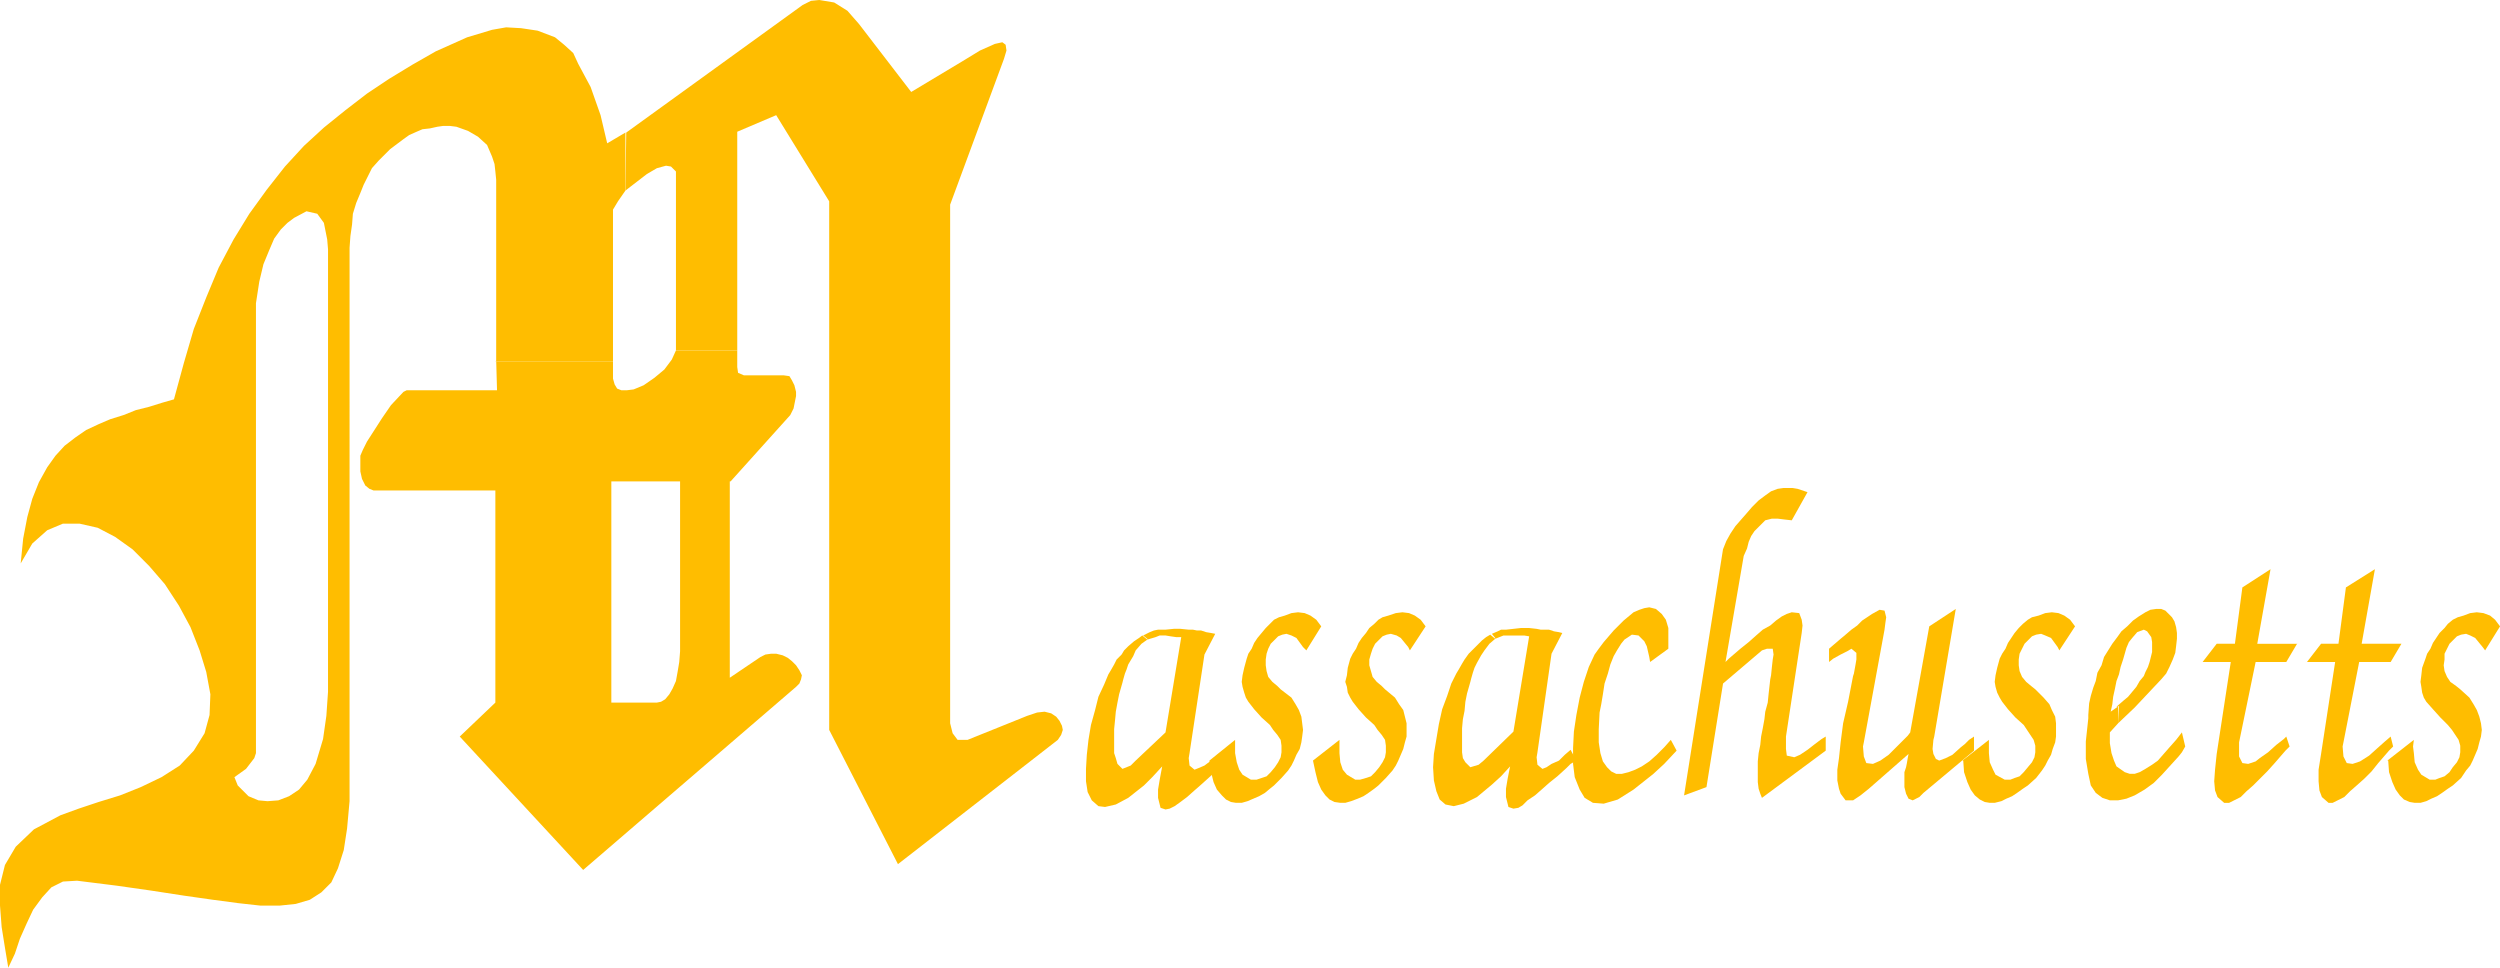 <?xml version="1.0" encoding="UTF-8" standalone="no"?>
<svg
   version="1.0"
   width="129.039mm"
   height="49.949mm"
   id="svg15"
   sodipodi:docname="Massachusetts.wmf"
   xmlns:inkscape="http://www.inkscape.org/namespaces/inkscape"
   xmlns:sodipodi="http://sodipodi.sourceforge.net/DTD/sodipodi-0.dtd"
   xmlns="http://www.w3.org/2000/svg"
   xmlns:svg="http://www.w3.org/2000/svg">
  <sodipodi:namedview
     id="namedview15"
     pagecolor="#ffffff"
     bordercolor="#000000"
     borderopacity="0.25"
     inkscape:showpageshadow="2"
     inkscape:pageopacity="0.0"
     inkscape:pagecheckerboard="0"
     inkscape:deskcolor="#d1d1d1"
     inkscape:document-units="mm" />
  <defs
     id="defs1">
    <pattern
       id="WMFhbasepattern"
       patternUnits="userSpaceOnUse"
       width="6"
       height="6"
       x="0"
       y="0" />
  </defs>
  <path
     style="fill:#ffbd00;fill-opacity:1;fill-rule:evenodd;stroke:none"
     d="m 465.731,148.376 5.171,-4.041 -0.162,1.293 0.162,1.293 0.162,1.778 0.646,1.455 0.646,0.97 1.616,0.97 h 1.131 l 0.808,-0.323 0.97,-0.323 0.97,-0.808 0.646,-0.97 0.808,-0.97 0.485,-0.97 0.162,-0.97 v -1.293 l -0.323,-1.131 -0.646,-0.97 -0.646,-0.97 -0.808,-0.97 -1.454,-1.455 -1.454,-1.616 -1.293,-1.455 -0.485,-0.808 -0.323,-0.97 -0.162,-1.131 -0.162,-0.97 0.162,-1.293 0.162,-1.455 0.646,-1.778 0.323,-0.97 0.646,-0.97 0.485,-1.131 0.646,-0.97 0.646,-0.97 0.97,-0.97 0.646,-0.808 0.97,-0.808 0.97,-0.485 1.131,-0.323 1.293,-0.485 1.293,-0.162 1.293,0.162 1.293,0.485 0.97,0.808 0.97,1.293 -2.909,4.687 -0.485,-0.647 -1.454,-1.778 -0.97,-0.485 -0.808,-0.323 -0.97,0.162 -0.808,0.323 -1.454,1.455 -0.485,0.97 -0.485,0.97 v 1.131 l -0.162,1.131 0.162,1.131 0.485,1.131 0.646,0.97 1.131,0.808 0.808,0.647 1.778,1.616 0.808,1.293 0.646,1.131 0.485,1.293 0.323,1.293 0.162,1.293 -0.162,1.293 -0.323,1.131 -0.323,1.293 -0.485,1.131 -0.485,1.131 -0.485,0.97 -0.808,0.97 -0.97,1.455 -1.616,1.455 -0.97,0.647 -1.131,0.808 -0.97,0.647 -1.131,0.485 -0.97,0.485 -1.131,0.323 h -1.131 l -0.97,-0.162 -1.131,-0.485 -0.808,-0.808 -0.808,-1.131 -0.646,-1.455 -0.646,-1.94 -0.162,-2.263 v 0 z"
     id="path1" />
  <path
     style="fill:#ffbd00;fill-opacity:1;fill-rule:evenodd;stroke:none"
     d="m 468.478,125.586 -2.101,3.556 h -6.141 l -3.07,15.678 -0.162,0.808 0.162,1.94 0.646,1.293 1.131,0.162 1.454,-0.485 1.778,-1.131 1.616,-1.455 1.454,-1.293 1.131,-0.97 0.485,1.94 -0.808,0.808 -2.101,2.424 -1.293,1.616 -1.454,1.455 -1.454,1.293 -1.293,1.131 -1.131,1.131 -1.293,0.647 -0.97,0.485 h -0.808 l -1.293,-1.131 -0.485,-1.293 -0.162,-1.778 v -2.263 l 0.485,-3.071 2.747,-17.941 h -5.494 l 2.747,-3.556 h 3.394 l 1.454,-10.991 5.656,-3.556 -2.586,14.547 z"
     id="path2" />
  <path
     style="fill:#ffbd00;fill-opacity:1;fill-rule:evenodd;stroke:none"
     d="m 448.116,125.586 -2.101,3.556 h -5.979 l -3.232,15.678 v 0.808 1.94 l 0.646,1.293 1.131,0.162 1.454,-0.485 0.808,-0.647 1.616,-1.131 1.616,-1.455 1.454,-1.131 0.485,-0.485 0.646,1.94 -0.808,0.808 -2.101,2.424 -1.454,1.616 -1.454,1.455 -1.293,1.293 -1.293,1.131 -1.131,1.131 -1.293,0.647 -0.97,0.485 h -0.97 l -1.293,-1.131 -0.485,-1.293 -0.162,-1.778 0.162,-2.263 0.323,-3.071 2.747,-17.941 h -5.494 l 2.747,-3.556 h 3.555 l 1.454,-10.991 5.494,-3.556 -2.586,14.547 h 7.918 v 0 z"
     id="path3" />
  <path
     style="fill:#ffbd00;fill-opacity:1;fill-rule:evenodd;stroke:none"
     d="m 412.888,137.87 1.293,-1.131 0.97,-0.808 0.808,-0.97 0.808,-0.97 0.646,-1.131 0.808,-0.97 0.323,-0.808 0.485,-0.97 0.323,-0.97 0.162,-0.647 0.323,-1.293 v -0.97 -0.97 l -0.162,-0.97 -0.808,-1.131 -0.646,-0.323 -1.293,0.485 -0.97,1.131 -0.646,0.808 -0.485,1.131 -0.323,1.131 -0.323,1.131 -0.485,1.455 -0.323,1.455 -0.485,1.293 -0.323,1.616 -0.323,1.455 -0.162,1.455 -0.323,1.455 1.616,-1.131 -0.162,3.394 -1.616,1.778 v 1.131 0.97 l 0.323,1.94 0.485,1.455 0.485,1.131 1.616,1.131 0.97,0.323 h 0.97 l 0.97,-0.323 1.131,-0.647 1.293,-0.808 1.131,-0.808 1.131,-1.293 1.131,-1.293 1.293,-1.455 1.131,-1.455 0.646,2.748 -0.646,1.131 -0.646,0.808 -1.616,1.778 -1.616,1.778 -1.616,1.616 -1.778,1.293 -1.939,1.131 -1.616,0.647 -1.616,0.323 h -1.616 l -1.454,-0.485 -1.293,-0.97 -0.97,-1.455 -0.485,-2.263 -0.485,-2.909 v -3.394 l 0.485,-4.526 v -0.647 l 0.162,-2.263 0.323,-1.455 0.485,-1.616 0.485,-1.293 0.323,-1.616 0.808,-1.455 0.485,-1.616 0.808,-1.293 0.808,-1.293 0.97,-1.293 0.808,-1.131 1.131,-0.97 1.131,-1.131 1.131,-0.808 1.293,-0.808 0.97,-0.485 1.131,-0.162 h 0.97 l 0.808,0.323 1.293,1.293 0.485,0.808 0.323,1.131 0.162,1.131 v 1.131 l -0.162,1.455 -0.162,1.293 -0.485,1.293 -0.646,1.455 -0.646,1.293 -0.97,1.131 -5.171,5.495 -3.232,3.071 v -3.233 z"
     id="path4" />
  <path
     style="fill:#ffbd00;fill-opacity:1;fill-rule:evenodd;stroke:none"
     d="m 382.83,148.376 5.171,-4.041 v 1.293 1.293 l 0.162,1.778 0.646,1.455 0.485,0.97 1.778,0.97 h 1.131 l 0.808,-0.323 0.97,-0.323 0.808,-0.808 0.808,-0.97 0.808,-0.97 0.485,-0.97 0.162,-0.97 v -1.293 l -0.323,-1.131 -0.646,-0.97 -0.646,-0.97 -0.646,-0.97 -1.616,-1.455 -1.454,-1.616 -1.131,-1.455 -0.485,-0.808 -0.485,-0.97 -0.323,-1.131 -0.162,-0.97 0.162,-1.293 0.323,-1.455 0.485,-1.778 0.485,-0.97 0.646,-0.97 0.485,-1.131 0.646,-0.97 0.646,-0.97 0.808,-0.97 0.808,-0.808 0.97,-0.808 0.808,-0.485 1.293,-0.323 1.293,-0.485 1.293,-0.162 1.293,0.162 1.131,0.485 1.131,0.808 0.97,1.293 -3.07,4.687 -0.323,-0.647 -1.293,-1.778 -1.131,-0.485 -0.808,-0.323 -0.97,0.162 -0.808,0.323 -1.454,1.455 -0.485,0.97 -0.485,0.97 -0.162,1.131 v 1.131 l 0.162,1.131 0.485,1.131 0.808,0.97 0.97,0.808 0.808,0.647 1.616,1.616 1.131,1.293 0.485,1.131 0.646,1.293 0.162,1.293 v 1.293 1.293 l -0.162,1.131 -0.485,1.293 -0.323,1.131 -0.646,1.131 -0.485,0.97 -0.646,0.97 -1.131,1.455 -1.616,1.455 -0.97,0.647 -1.131,0.808 -0.97,0.647 -1.131,0.485 -0.97,0.485 -1.293,0.323 h -0.97 l -0.97,-0.162 -0.97,-0.485 -0.97,-0.808 -0.808,-1.131 -0.646,-1.455 -0.646,-1.94 -0.162,-2.263 v 0 z"
     id="path5" />
  <path
     style="fill:#ffbd00;fill-opacity:1;fill-rule:evenodd;stroke:none"
     d="m 356.812,126.556 1.131,-0.97 1.131,-0.97 0.97,-0.808 1.131,-0.97 1.131,-0.808 0.97,-0.97 0.97,-0.647 0.97,-0.647 1.454,-0.808 0.97,0.162 0.323,1.293 -0.162,1.131 -0.162,1.293 -4.04,21.982 -0.162,0.808 0.162,1.94 0.485,1.293 1.293,0.162 1.454,-0.647 1.616,-1.131 0.808,-0.808 1.616,-1.616 1.293,-1.293 0.485,-0.647 3.717,-20.689 5.171,-3.394 -4.202,24.891 -0.162,0.647 -0.162,1.778 0.162,0.97 0.485,0.97 0.646,0.323 1.293,-0.485 1.293,-0.647 1.616,-1.455 0.808,-0.647 0.808,-0.808 0.97,-0.647 v 2.748 l -9.858,8.243 -0.808,0.808 -1.293,0.647 -0.808,-0.323 -0.485,-0.97 -0.323,-1.293 v -0.97 -0.97 -0.97 l 0.323,-0.97 0.162,-0.808 0.162,-0.97 0.162,-0.808 -7.757,6.788 -1.616,1.293 -1.454,0.97 h -1.454 l -0.97,-1.293 -0.323,-0.97 -0.323,-1.616 v -2.101 l 0.323,-2.263 0.323,-3.071 0.485,-3.717 0.97,-4.202 0.97,-5.011 0.162,-0.485 0.323,-1.778 0.162,-0.97 v -1.293 l -0.97,-0.808 -0.808,0.485 -1.293,0.647 -1.454,0.808 -0.808,0.647 z"
     id="path6" />
  <path
     style="fill:#ffbd00;fill-opacity:1;fill-rule:evenodd;stroke:none"
     d="m 328.532,155.165 7.595,-48.004 0.646,-1.616 0.808,-1.455 0.97,-1.455 1.131,-1.293 1.131,-1.293 0.97,-1.131 1.293,-1.293 1.293,-0.97 1.131,-0.808 1.293,-0.485 1.131,-0.162 h 0.808 0.97 l 0.97,0.162 0.97,0.323 0.97,0.323 -3.07,5.495 -1.454,-0.162 -1.293,-0.162 h -1.131 l -1.293,0.323 -0.97,0.97 -1.131,1.131 -0.646,0.97 -0.485,1.131 -0.323,1.293 -0.646,1.455 -3.555,20.689 0.646,-0.647 2.262,-1.94 1.616,-1.293 1.454,-1.293 1.293,-1.131 1.454,-0.808 1.131,-0.97 1.131,-0.808 0.97,-0.485 0.97,-0.323 1.454,0.162 0.485,1.293 0.162,1.131 -0.162,1.455 -3.07,20.204 v 0.647 1.778 l 0.162,1.293 1.454,0.323 1.131,-0.485 1.454,-0.97 1.454,-1.131 1.293,-0.97 0.808,-0.485 v 2.748 l -12.443,9.213 -0.323,-0.808 -0.323,-0.97 -0.162,-1.293 v -1.131 -1.455 -1.455 l 0.162,-1.616 0.323,-1.616 0.162,-1.616 0.323,-1.616 0.323,-1.778 0.162,-1.455 0.485,-1.778 0.162,-1.616 0.162,-1.455 0.162,-1.455 0.162,-0.808 0.162,-1.616 0.162,-1.455 0.162,-0.97 -0.162,-1.131 h -1.131 l -0.97,0.323 -7.595,6.465 -3.232,20.204 -4.363,1.616 z"
     id="path7" />
  <path
     style="fill:#ffbd00;fill-opacity:1;fill-rule:evenodd;stroke:none"
     d="m 325.462,126.556 -3.555,2.586 -0.162,-0.97 -0.485,-2.101 -0.485,-0.97 -1.131,-1.131 -1.293,-0.162 -1.454,0.97 -0.646,0.808 -0.808,1.293 -0.646,1.131 -0.646,1.616 -0.485,1.778 -0.646,1.94 -0.323,2.101 -0.323,1.94 -0.323,1.616 -0.162,3.233 v 2.586 l 0.323,2.101 0.485,1.616 0.808,1.131 0.808,0.808 0.97,0.485 h 1.131 l 1.293,-0.323 1.293,-0.485 1.293,-0.647 1.454,-0.97 1.454,-1.293 1.454,-1.455 1.293,-1.455 1.131,2.101 -2.424,2.586 -2.101,1.94 -3.878,3.071 -3.07,1.94 -2.747,0.808 -2.101,-0.162 -1.616,-0.97 -0.97,-1.616 -0.97,-2.424 -0.323,-2.586 v -3.071 l 0.162,-3.233 0.485,-3.233 0.646,-3.394 0.808,-3.071 0.97,-2.909 1.131,-2.424 0.808,-1.131 0.97,-1.293 0.97,-1.131 0.97,-1.131 0.97,-0.97 0.97,-0.97 0.97,-0.808 0.97,-0.808 1.131,-0.485 0.97,-0.323 0.97,-0.162 1.293,0.323 1.131,0.97 0.808,1.131 0.485,1.616 v 1.778 1.616 0.647 z"
     id="path8" />
  <path
     style="fill:#ffbd00;fill-opacity:1;fill-rule:evenodd;stroke:none"
     d="m 256.136,148.376 5.171,-4.041 v 1.293 1.293 l 0.162,1.778 0.485,1.455 0.808,0.97 1.616,0.97 h 0.97 l 1.131,-0.323 0.97,-0.323 0.808,-0.808 0.808,-0.97 0.646,-0.97 0.485,-0.97 0.162,-0.97 v -1.293 l -0.162,-1.131 -0.646,-0.97 -0.808,-0.97 -0.646,-0.97 -1.616,-1.455 -1.454,-1.616 -1.131,-1.455 -0.485,-0.808 -0.485,-0.97 -0.162,-1.131 -0.323,-0.97 0.323,-1.293 0.162,-1.455 0.485,-1.778 0.485,-0.97 0.646,-0.97 0.485,-1.131 0.646,-0.97 0.808,-0.97 0.646,-0.97 0.97,-0.808 0.808,-0.808 0.808,-0.485 1.131,-0.323 1.454,-0.485 1.293,-0.162 1.293,0.162 1.131,0.485 1.131,0.808 0.97,1.293 -3.07,4.687 -0.323,-0.647 -1.454,-1.778 -0.808,-0.485 -1.131,-0.323 -0.808,0.162 -0.808,0.323 -1.454,1.455 -0.485,0.97 -0.323,0.97 -0.323,1.131 v 1.131 l 0.323,1.131 0.323,1.131 0.808,0.97 0.97,0.808 0.646,0.647 1.939,1.616 0.808,1.293 0.808,1.131 0.323,1.293 0.323,1.293 v 1.293 1.293 l -0.323,1.131 -0.323,1.293 -0.485,1.131 -0.485,1.131 -0.485,0.97 -0.646,0.97 -1.293,1.455 -1.454,1.455 -0.808,0.647 -1.131,0.808 -0.97,0.647 -1.131,0.485 -1.293,0.485 -1.131,0.323 h -0.97 l -1.131,-0.162 -0.97,-0.485 -0.808,-0.808 -0.808,-1.131 -0.646,-1.455 -0.485,-1.94 -0.485,-2.263 z"
     id="path9" />
  <path
     style="fill:#ffbd00;fill-opacity:1;fill-rule:evenodd;stroke:none"
     d="m 235.936,148.376 5.01,-4.041 v 1.293 1.293 l 0.323,1.778 0.485,1.455 0.646,0.97 1.616,0.97 h 1.131 l 0.97,-0.323 0.97,-0.323 0.808,-0.808 0.808,-0.97 0.646,-0.97 0.485,-0.97 0.162,-0.97 v -1.293 l -0.162,-1.131 -0.646,-0.97 -0.808,-0.97 -0.646,-0.97 -1.616,-1.455 -1.454,-1.616 -1.131,-1.455 -0.485,-0.808 -0.323,-0.97 -0.323,-1.131 -0.162,-0.97 0.162,-1.293 0.323,-1.455 0.485,-1.778 0.323,-0.97 0.646,-0.97 0.485,-1.131 0.646,-0.97 0.808,-0.97 0.808,-0.97 0.808,-0.808 0.808,-0.808 0.97,-0.485 1.131,-0.323 1.293,-0.485 1.293,-0.162 1.293,0.162 1.131,0.485 1.131,0.808 0.97,1.293 -2.909,4.687 -0.646,-0.647 -1.293,-1.778 -0.97,-0.485 -0.97,-0.323 -0.808,0.162 -0.808,0.323 -1.454,1.455 -0.485,0.97 -0.323,0.97 -0.162,1.131 v 1.131 l 0.162,1.131 0.323,1.131 0.808,0.97 0.97,0.808 0.646,0.647 2.101,1.616 0.808,1.293 0.646,1.131 0.485,1.293 0.162,1.293 0.162,1.293 -0.162,1.293 -0.162,1.131 -0.323,1.293 -0.646,1.131 -0.485,1.131 -0.485,0.97 -0.646,0.97 -1.293,1.455 -1.454,1.455 -0.808,0.647 -0.97,0.808 -1.131,0.647 -1.131,0.485 -1.131,0.485 -1.131,0.323 h -1.131 l -0.97,-0.162 -0.97,-0.485 -0.808,-0.808 -0.97,-1.131 -0.646,-1.455 -0.485,-1.94 -0.323,-2.263 z"
     id="path10" />
  <path
     style="fill:#ffbd00;fill-opacity:1;fill-rule:evenodd;stroke:none"
     d="m 223.816,124.616 -0.808,-0.647 1.293,-0.647 0.808,-0.323 0.808,-0.162 h 1.454 l 1.616,-0.162 h 1.293 l 1.616,0.162 h 0.808 l 0.808,0.162 h 0.808 l 0.97,0.323 0.97,0.162 0.808,0.162 -2.101,4.041 -2.909,19.234 -0.162,0.97 0.162,1.455 0.97,0.808 0.808,-0.323 1.131,-0.485 1.293,-0.97 1.131,-0.97 1.131,-0.97 0.97,1.94 -0.97,0.97 -0.808,0.647 -1.778,1.616 -1.616,1.455 -1.293,1.131 -1.454,1.293 -1.293,0.97 -1.131,0.808 -0.97,0.485 -0.808,0.162 -0.97,-0.323 -0.485,-1.94 v -1.616 l 0.323,-1.94 0.485,-2.586 -1.939,2.101 -1.616,1.616 -3.07,2.424 -2.424,1.293 -2.101,0.485 -1.293,-0.162 -1.293,-1.131 -0.808,-1.616 -0.323,-2.101 v -2.424 l 0.162,-2.748 0.323,-2.909 0.485,-2.909 0.808,-2.909 0.646,-2.586 1.131,-2.424 0.808,-1.94 0.485,-0.808 0.646,-1.131 0.485,-0.97 0.97,-0.97 0.485,-0.808 0.808,-0.808 1.131,-0.97 0.97,-0.647 0.646,-0.485 0.97,0.808 -1.131,0.808 -1.131,1.293 -0.485,1.131 -0.97,1.616 -0.323,0.97 -0.323,0.808 -0.323,1.131 -0.162,0.647 -0.646,2.263 -0.323,1.616 -0.323,1.778 -0.162,1.778 -0.162,1.616 v 1.616 1.616 1.455 l 0.323,0.97 0.323,1.131 0.97,0.97 1.616,-0.647 0.97,-0.97 5.818,-5.495 3.07,-18.587 h -0.97 l -1.131,-0.162 -0.97,-0.162 h -1.131 l -0.808,0.323 -1.616,0.485 v 0 z"
     id="path11" />
  <path
     style="fill:#ffbd00;fill-opacity:1;fill-rule:evenodd;stroke:none"
     d="m 291.688,124.455 -0.646,-0.808 1.131,-0.485 0.646,-0.323 h 0.97 l 1.454,-0.162 1.454,-0.162 h 1.616 l 1.454,0.162 0.808,0.162 h 0.97 0.646 l 0.97,0.323 0.97,0.162 0.646,0.162 -2.101,4.041 -2.747,19.234 -0.162,0.97 0.162,1.455 0.97,0.808 0.808,-0.323 0.97,-0.647 1.454,-0.647 1.131,-1.131 1.131,-0.97 1.131,2.101 -1.131,0.647 -0.808,0.808 -1.778,1.616 -1.616,1.293 -1.454,1.293 -1.293,1.131 -1.454,0.97 -0.97,0.97 -0.808,0.485 -0.97,0.162 -0.97,-0.323 -0.485,-1.94 v -1.616 l 0.323,-1.94 0.485,-2.424 -1.778,1.94 -1.778,1.616 -2.909,2.424 -2.586,1.293 -1.939,0.485 -1.616,-0.323 -1.131,-0.97 -0.646,-1.616 -0.485,-2.101 -0.162,-2.586 0.162,-2.586 0.485,-2.909 0.485,-2.909 0.646,-2.909 0.97,-2.586 0.808,-2.424 0.97,-1.94 0.485,-0.808 0.646,-1.131 0.485,-0.808 0.808,-1.131 0.646,-0.647 0.97,-0.97 0.97,-0.97 0.808,-0.647 0.808,-0.485 0.97,0.808 -1.131,0.97 -0.97,1.293 -0.646,0.97 -0.808,1.455 -0.485,0.97 -0.323,0.97 -0.323,1.131 -0.162,0.647 -0.646,2.263 -0.323,1.616 -0.162,1.778 -0.323,1.616 -0.162,1.778 v 1.616 1.616 1.455 l 0.162,1.131 0.485,0.808 0.97,0.97 1.616,-0.485 0.97,-0.808 5.818,-5.657 3.07,-18.587 -0.97,-0.162 h -1.131 -1.131 -0.97 -0.808 l -1.616,0.647 v 0 z"
     id="path12" />
  <path
     style="fill:#ffbd00;fill-opacity:1;fill-rule:evenodd;stroke:none"
     d="m 122.008,37.175 4.202,-3.233 1.939,-1.131 1.778,-0.485 0.97,0.162 0.97,0.97 v 0.485 34.427 h 11.958 V 25.699 l 7.595,-3.233 10.342,16.809 V 142.396 l 13.413,26.184 31.189,-24.244 0.646,-0.97 0.323,-0.97 -0.162,-0.808 -0.485,-0.97 -0.646,-0.808 -0.97,-0.647 -1.293,-0.323 -1.454,0.162 -1.939,0.647 -11.635,4.687 h -1.939 l -0.97,-1.293 -0.485,-1.94 v -1.455 -99.726 l 10.504,-28.447 0.485,-1.616 -0.162,-1.131 -0.646,-0.485 -1.454,0.323 -2.909,1.293 -2.909,1.778 L 177.76,17.941 167.579,4.687 165.317,2.101 162.731,0.485 159.822,0 l -1.616,0.162 -1.616,0.808 -34.421,24.891 z"
     id="path13" />
  <path
     style="fill:#ffbd00;fill-opacity:1;fill-rule:evenodd;stroke:none"
     d="m 96.798,70.309 0.162,5.819 H 79.346 l -0.646,0.323 -2.424,2.586 -1.778,2.586 -1.454,2.263 -1.454,2.263 -0.808,1.616 -0.485,1.131 v 1.455 1.616 l 0.323,1.455 0.646,1.293 0.808,0.647 0.808,0.323 H 96.637 v 41.377 l -6.949,6.627 24.078,26.022 41.531,-35.72 0.646,-0.647 0.323,-0.808 0.162,-0.808 -0.485,-0.97 -0.646,-0.97 -0.808,-0.808 -0.808,-0.647 -0.97,-0.485 -1.293,-0.323 h -0.97 l -1.131,0.162 -0.97,0.485 -5.979,4.041 V 93.907 h -9.696 v 33.134 l -0.162,2.101 -0.323,1.94 -0.323,1.778 -0.646,1.455 -0.646,1.131 -0.808,0.97 -0.808,0.485 -0.808,0.162 h -8.888 V 93.907 h 23.27 l 11.635,-12.93 0.646,-1.293 0.485,-2.424 v -0.808 l -0.323,-1.293 -0.485,-0.97 -0.485,-0.808 -1.131,-0.162 h -7.757 l -1.131,-0.485 -0.162,-1.131 v -3.233 h -11.958 l -0.808,1.778 -1.454,1.94 -1.939,1.616 -2.101,1.455 -1.939,0.808 -1.293,0.162 h -1.131 l -0.808,-0.323 -0.485,-0.808 -0.323,-1.131 V 70.471 H 96.637 l 0.323,-0.162 v 0 z"
     id="path14" />
  <path
     style="fill:#ffbd00;fill-opacity:1;fill-rule:evenodd;stroke:none"
     d="M 119.584,70.471 V 40.892 l 0.97,-1.616 1.454,-2.101 V 25.861 l -3.555,2.101 -1.293,-5.495 -1.939,-5.495 -2.424,-4.526 -0.97,-2.101 -1.778,-1.616 -1.778,-1.455 -3.394,-1.293 -3.232,-0.485 -2.909,-0.162 -2.747,0.485 -4.848,1.455 -6.141,2.748 -4.525,2.586 -4.525,2.748 -4.363,2.909 -4.202,3.233 -4.202,3.394 -3.878,3.556 -3.717,4.041 -3.555,4.526 -3.394,4.687 -3.07,5.011 -2.909,5.495 -2.424,5.819 -2.424,6.142 -1.939,6.627 -1.939,7.112 -2.262,0.647 -2.586,0.808 -2.586,0.647 -2.424,0.97 -2.586,0.808 -2.262,0.97 -2.424,1.131 -2.101,1.455 -2.101,1.616 -1.778,1.94 -1.616,2.263 -1.616,2.909 -1.293,3.233 -0.97,3.556 -0.808,4.202 -0.485,4.849 2.262,-3.879 2.909,-2.586 3.07,-1.293 h 3.232 l 3.555,0.808 3.394,1.778 3.394,2.424 3.232,3.233 3.07,3.556 2.747,4.202 2.262,4.202 1.778,4.526 1.293,4.202 0.808,4.364 -0.162,4.041 -0.97,3.556 -2.101,3.394 -2.747,2.909 -3.555,2.263 -4.04,1.94 -4.04,1.616 -4.202,1.293 -3.878,1.293 -3.555,1.293 -5.171,2.748 -3.555,3.394 -2.101,3.556 L 0,172.62 v 4.041 l 0.323,4.202 0.646,4.041 0.646,3.879 1.293,-2.748 0.97,-2.909 1.293,-2.909 1.293,-2.748 1.778,-2.424 1.778,-1.94 2.262,-1.131 2.747,-0.162 7.757,0.97 6.787,0.97 6.302,0.97 5.656,0.808 4.848,0.647 4.363,0.485 h 3.878 l 3.07,-0.323 2.747,-0.808 2.262,-1.455 1.939,-1.94 1.293,-2.748 1.131,-3.556 0.646,-4.202 0.485,-5.334 v -7.273 -57.54 h -4.202 v 43.478 l -0.323,4.687 -0.646,4.526 -1.454,4.849 -1.616,3.071 -1.616,1.94 -1.939,1.293 -2.101,0.808 -2.101,0.162 -1.778,-0.162 -1.939,-0.808 -0.97,-0.97 -1.131,-1.131 -0.646,-1.616 2.262,-1.616 1.616,-2.101 0.323,-0.97 V 144.82 59.156 l 0.646,-4.202 0.808,-3.394 1.131,-2.748 0.97,-2.263 1.293,-1.778 1.293,-1.293 1.293,-0.97 2.424,-1.293 2.101,0.485 1.293,1.778 0.323,1.616 0.323,1.616 0.162,1.94 v 42.832 h 4.202 V 48.327 l 0.162,-2.263 0.323,-2.263 0.162,-2.101 0.646,-2.101 0.808,-1.94 0.646,-1.616 0.808,-1.616 0.808,-1.616 1.293,-1.455 2.262,-2.263 2.586,-1.94 1.131,-0.808 1.454,-0.647 1.131,-0.485 1.454,-0.162 1.454,-0.323 1.131,-0.162 h 1.293 l 1.293,0.162 2.262,0.808 1.939,1.131 1.778,1.616 0.97,2.263 0.485,1.455 0.162,1.455 0.162,1.616 v 35.397 h 22.786 z"
     id="path15" />
</svg>
